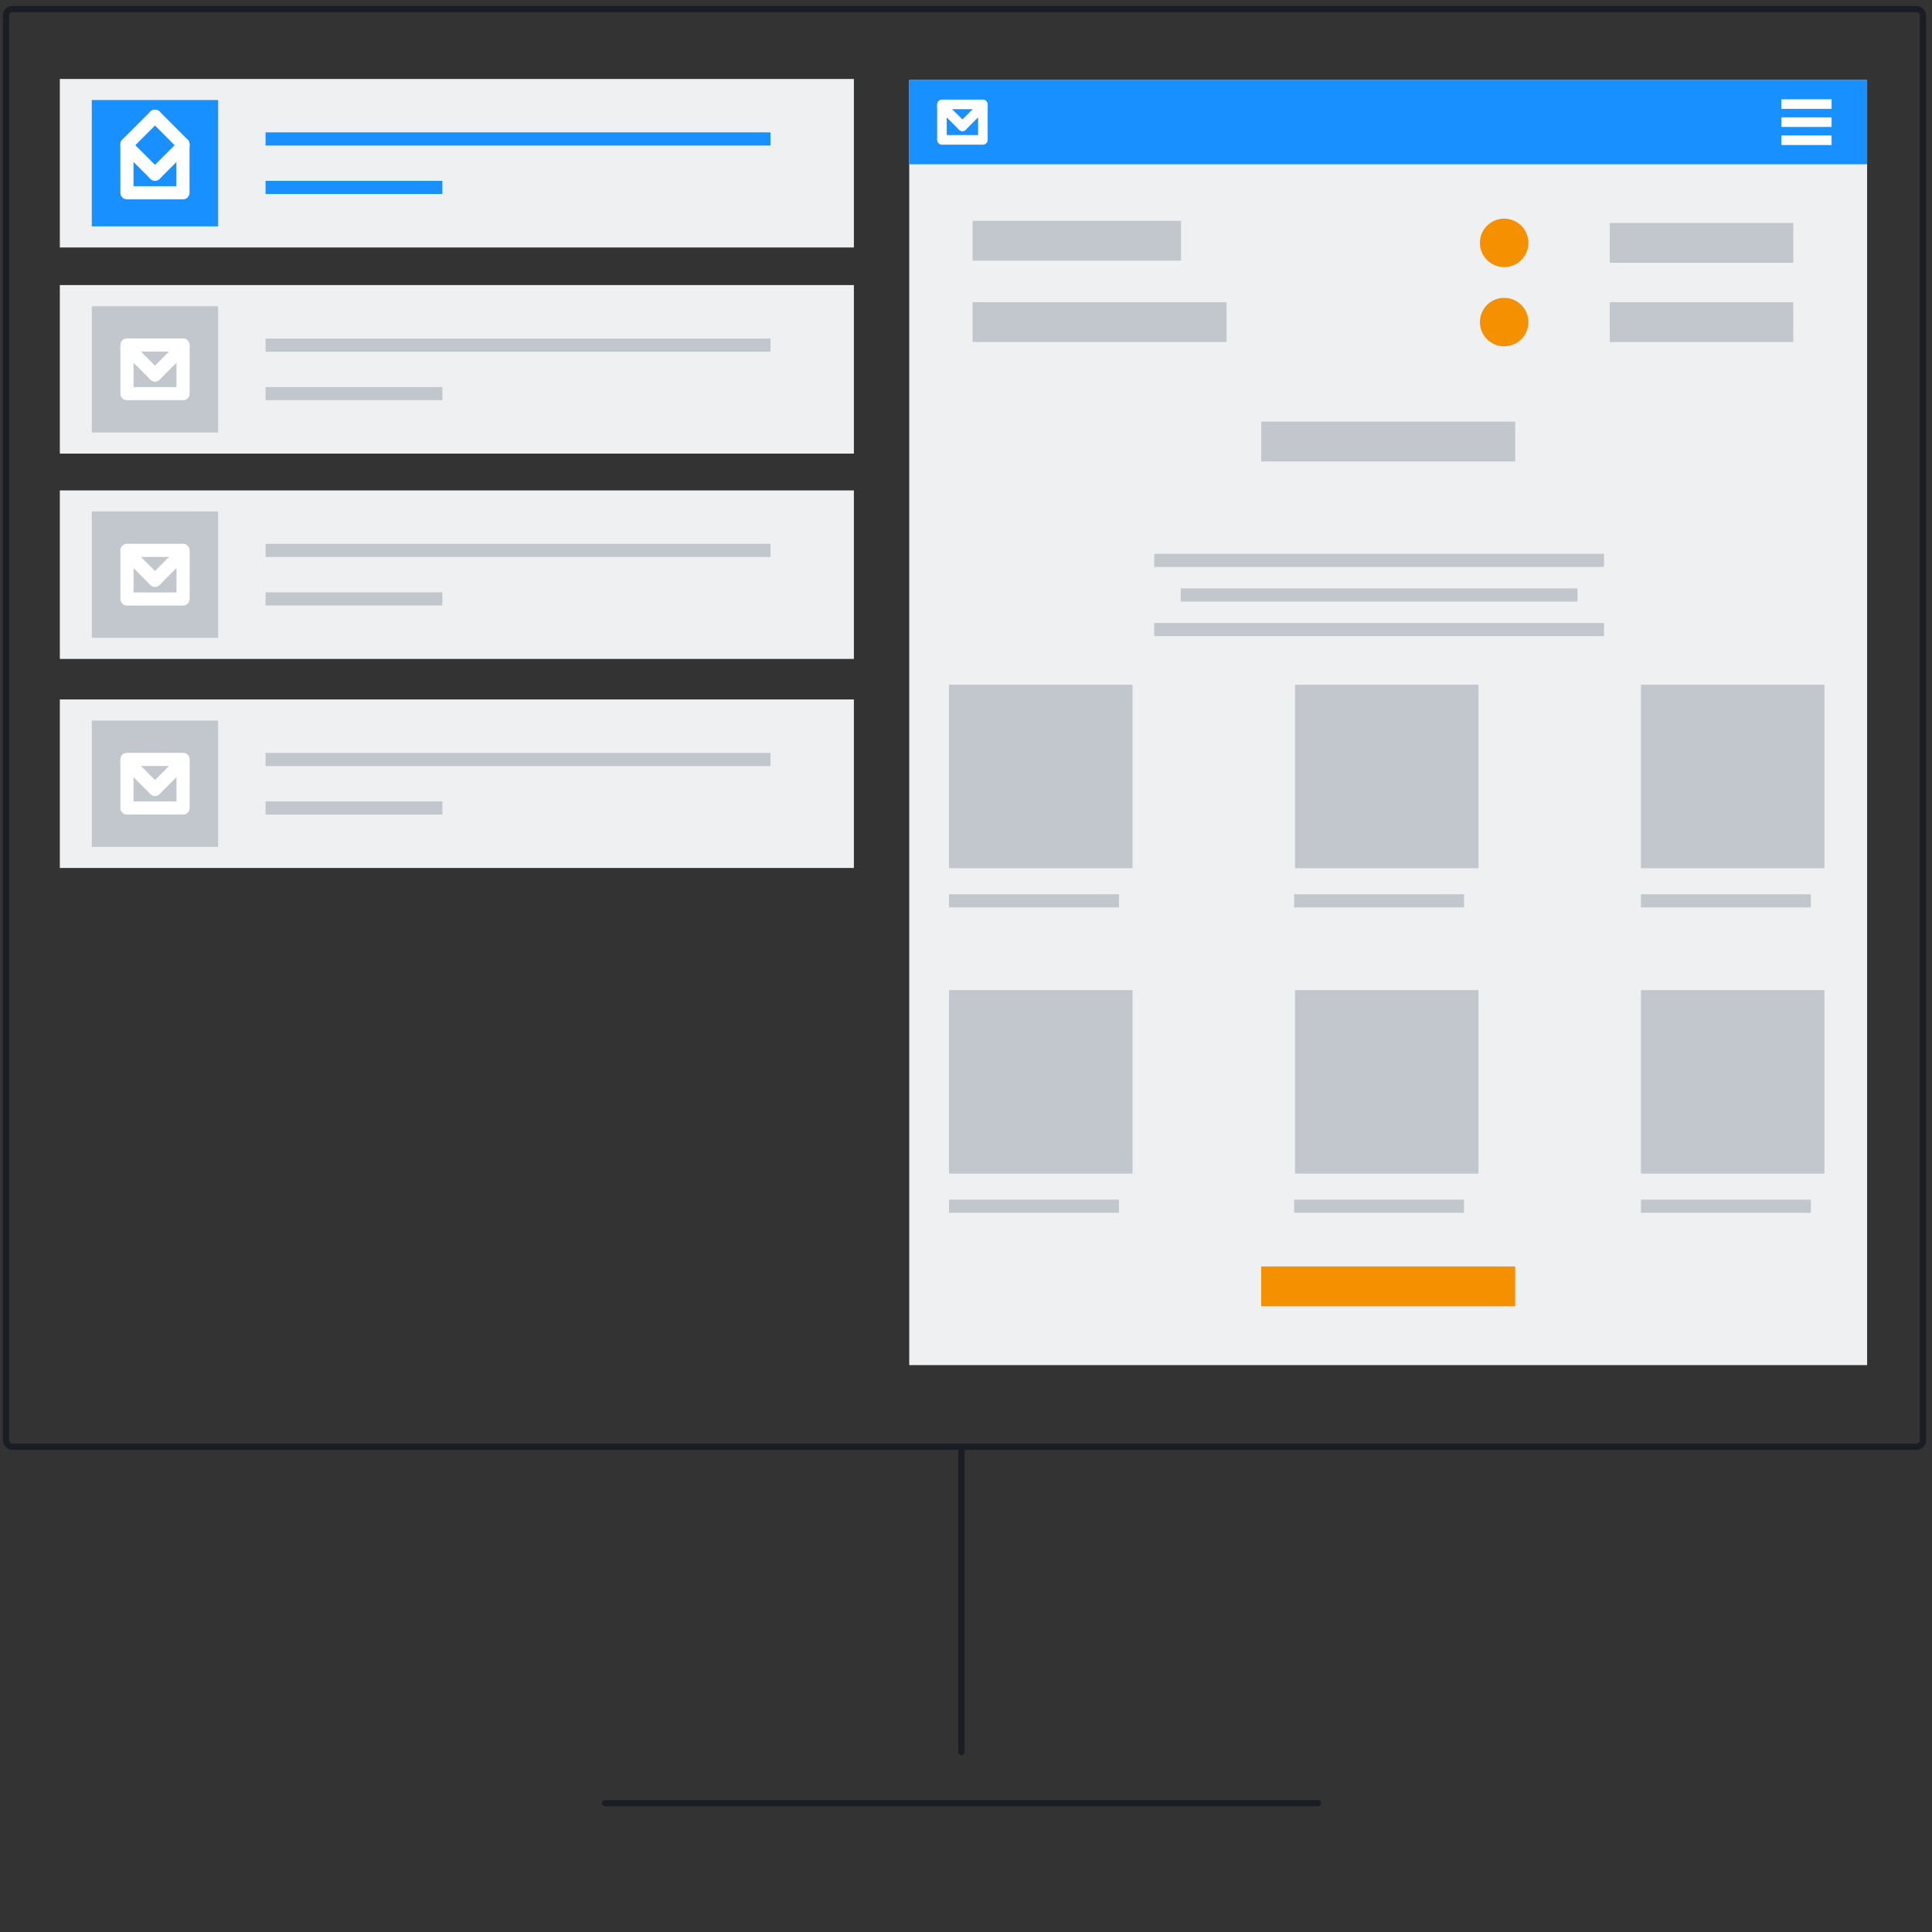 <?xml version="1.0" encoding="UTF-8"?>
<svg width="310" height="310" id="Ebene_1" data-name="Ebene 1" xmlns="http://www.w3.org/2000/svg" xmlns:xlink="http://www.w3.org/1999/xlink" viewBox="0 0 310 310">
  <rect x="0" y="0" width="310" height="310" fill="#333333" stroke="none"/>
  <defs>
    <clipPath id="clippath">
      <rect x="-.03" y=".46" width="310" height="294.01" fill="none"/>
    </clipPath>
  </defs>
  <g>
    <rect x="145.89" y="12.84" width="153.7" height="206.2" fill="#eff0f2"/>
    <rect x="9.6" y="45.74" width="127.41" height="27.04" fill="#eff0f2"/>
    <rect x="9.6" y="78.69" width="127.41" height="27.04" fill="#eff0f2"/>
    <rect x="9.6" y="112.23" width="127.41" height="27.04" fill="#eff0f2"/>
    <rect x="145.89" y="12.84" width="153.7" height="13.52" fill="#1890ff"/>
    <rect x="152.28" y="109.87" width="29.44" height="29.44" fill="#c2c6cd"/>
    <rect x="14.73" y="82.07" width="20.27" height="20.27" fill="#c2c6cd"/>
    <rect x="14.73" y="115.62" width="20.27" height="20.27" fill="#c2c6cd"/>
    <rect x="14.73" y="49.13" width="20.27" height="20.27" fill="#c2c6cd"/>
    <rect x="207.79" y="109.87" width="29.44" height="29.44" fill="#c2c6cd"/>
    <rect x="263.3" y="109.87" width="29.44" height="29.44" fill="#c2c6cd"/>
    <rect x="258.3" y="35.78" width="29.44" height="6.39" fill="#c2c6cd"/>
    <rect x="156.06" y="35.43" width="33.45" height="6.39" fill="#c2c6cd"/>
    <rect x="258.3" y="48.49" width="29.44" height="6.39" fill="#c2c6cd"/>
    <rect x="156.06" y="48.49" width="40.75" height="6.39" fill="#c2c6cd"/>
    <rect x="202.37" y="67.65" width="40.75" height="6.39" fill="#c2c6cd"/>
    <rect x="202.37" y="203.21" width="40.75" height="6.39" fill="#f59000"/>
    <rect x="185.2" y="99.96" width="72.17" height="2.11" fill="#c2c6cd"/>
    <rect x="185.2" y="88.86" width="72.17" height="2.11" fill="#c2c6cd"/>
    <g>
      <rect x="42.61" y="54.32" width="81.02" height="2.11" fill="#c2c6cd"/>
      <rect x="42.61" y="62.1" width="28.37" height="2.11" fill="#c2c6cd"/>
    </g>
    <g>
      <rect x="42.61" y="87.26" width="81.02" height="2.11" fill="#c2c6cd"/>
      <rect x="42.61" y="95.04" width="28.37" height="2.11" fill="#c2c6cd"/>
    </g>
    <g>
      <rect x="42.61" y="120.81" width="81.02" height="2.11" fill="#c2c6cd"/>
      <rect x="42.61" y="128.59" width="28.37" height="2.11" fill="#c2c6cd"/>
    </g>
    <rect x="189.45" y="94.41" width="63.66" height="2.11" fill="#c2c6cd"/>
    <rect x="207.65" y="143.49" width="27.26" height="2.11" fill="#c2c6cd"/>
    <rect x="263.3" y="143.49" width="27.26" height="2.11" fill="#c2c6cd"/>
    <rect x="152.28" y="143.49" width="27.26" height="2.11" fill="#c2c6cd"/>
    <circle cx="241.35" cy="38.97" r="3.89" fill="#f59000"/>
    <circle cx="241.35" cy="51.68" r="3.89" fill="#f59000"/>
    <g>
      <rect x="20.37" y="55.36" width="9" height="7.8" fill="none" stroke="#fff" stroke-linecap="round" stroke-linejoin="round" stroke-width="2.11"/>
      <line x1="29.36" y1="55.66" x2="24.87" y2="60.16" fill="none" stroke="#fff" stroke-linecap="round" stroke-linejoin="round" stroke-width="2.11"/>
      <line x1="20.37" y1="55.66" x2="24.87" y2="60.16" fill="none" stroke="#fff" stroke-linecap="round" stroke-linejoin="round" stroke-width="2.11"/>
    </g>
    <g>
      <rect x="20.37" y="88.31" width="9" height="7.8" fill="none" stroke="#fff" stroke-linecap="round" stroke-linejoin="round" stroke-width="2.11"/>
      <line x1="29.36" y1="88.61" x2="24.87" y2="93.1" fill="none" stroke="#fff" stroke-linecap="round" stroke-linejoin="round" stroke-width="2.11"/>
      <line x1="20.37" y1="88.61" x2="24.87" y2="93.1" fill="none" stroke="#fff" stroke-linecap="round" stroke-linejoin="round" stroke-width="2.11"/>
    </g>
    <g>
      <rect x="20.37" y="121.85" width="9" height="7.8" fill="none" stroke="#fff" stroke-linecap="round" stroke-linejoin="round" stroke-width="2.11"/>
      <line x1="29.36" y1="122.15" x2="24.87" y2="126.65" fill="none" stroke="#fff" stroke-linecap="round" stroke-linejoin="round" stroke-width="2.11"/>
      <line x1="20.37" y1="122.15" x2="24.87" y2="126.65" fill="none" stroke="#fff" stroke-linecap="round" stroke-linejoin="round" stroke-width="2.11"/>
    </g>
    <g>
      <g>
        <rect x="9.6" y="12.67" width="127.41" height="27.04" fill="#eff0f2"/>
        <rect x="14.73" y="16.05" width="20.27" height="20.27" fill="#1890ff"/>
        <g>
          <rect x="42.61" y="21.24" width="81.02" height="2.11" fill="#1890ff"/>
          <rect x="42.61" y="29.02" width="28.37" height="2.11" fill="#1890ff"/>
        </g>
      </g>
      <g>
        <polyline points="29.36 23.15 29.36 30.93 20.37 30.93 20.37 23.15" fill="none" stroke="#fff" stroke-linecap="round" stroke-linejoin="round" stroke-width="2.11"/>
        <g>
          <line x1="29.36" y1="23.45" x2="24.87" y2="27.94" fill="none" stroke="#fff" stroke-linecap="round" stroke-linejoin="round" stroke-width="2.11"/>
          <line x1="20.37" y1="23.45" x2="24.87" y2="27.94" fill="none" stroke="#fff" stroke-linecap="round" stroke-linejoin="round" stroke-width="2.11"/>
        </g>
        <g>
          <line x1="29.36" y1="23.15" x2="24.87" y2="18.65" fill="none" stroke="#fff" stroke-linecap="round" stroke-linejoin="round" stroke-width="2.11"/>
          <line x1="20.37" y1="23.15" x2="24.87" y2="18.65" fill="none" stroke="#fff" stroke-linecap="round" stroke-linejoin="round" stroke-width="2.11"/>
        </g>
      </g>
    </g>
    <g>
      <rect x="151.14" y="16.75" width="6.57" height="5.69" fill="none" stroke="#fff" stroke-linecap="round" stroke-linejoin="round" stroke-width="1.54"/>
      <line x1="157.71" y1="16.97" x2="154.42" y2="20.26" fill="none" stroke="#fff" stroke-linecap="round" stroke-linejoin="round" stroke-width="1.54"/>
      <line x1="151.14" y1="16.97" x2="154.42" y2="20.26" fill="none" stroke="#fff" stroke-linecap="round" stroke-linejoin="round" stroke-width="1.54"/>
    </g>
    <g>
      <line x1="293.89" y1="16.7" x2="285.83" y2="16.7" fill="none" stroke="#fffef8" stroke-linejoin="round" stroke-width="1.54"/>
      <line x1="293.89" y1="19.6" x2="285.83" y2="19.6" fill="none" stroke="#fffef8" stroke-linejoin="round" stroke-width="1.54"/>
      <line x1="293.89" y1="22.5" x2="285.83" y2="22.5" fill="none" stroke="#fffef8" stroke-linejoin="round" stroke-width="1.54"/>
    </g>
    <rect x="152.28" y="158.87" width="29.44" height="29.44" fill="#c2c6cd"/>
    <rect x="207.79" y="158.87" width="29.44" height="29.44" fill="#c2c6cd"/>
    <rect x="263.3" y="158.87" width="29.44" height="29.44" fill="#c2c6cd"/>
    <rect x="207.65" y="192.49" width="27.26" height="2.11" fill="#c2c6cd"/>
    <rect x="263.3" y="192.49" width="27.26" height="2.11" fill="#c2c6cd"/>
    <rect x="152.28" y="192.49" width="27.26" height="2.11" fill="#c2c6cd"/>
  </g>
  <g clip-path="url(#clippath)">
    <g>
      <rect x=".97" y="1.46" width="307.58" height="230.68" rx="1" ry="1" fill="none" stroke="#1a1d23" stroke-linecap="round" stroke-linejoin="round"/>
      <path d="M154.27,281.16v-49.02" fill="none" stroke="#1a1d23" stroke-linecap="round" stroke-linejoin="round"/>
      <path d="M97.08,289.33h114.39" fill="none" stroke="#1a1d23" stroke-linecap="round" stroke-linejoin="round"/>
    </g>
  </g>
</svg>